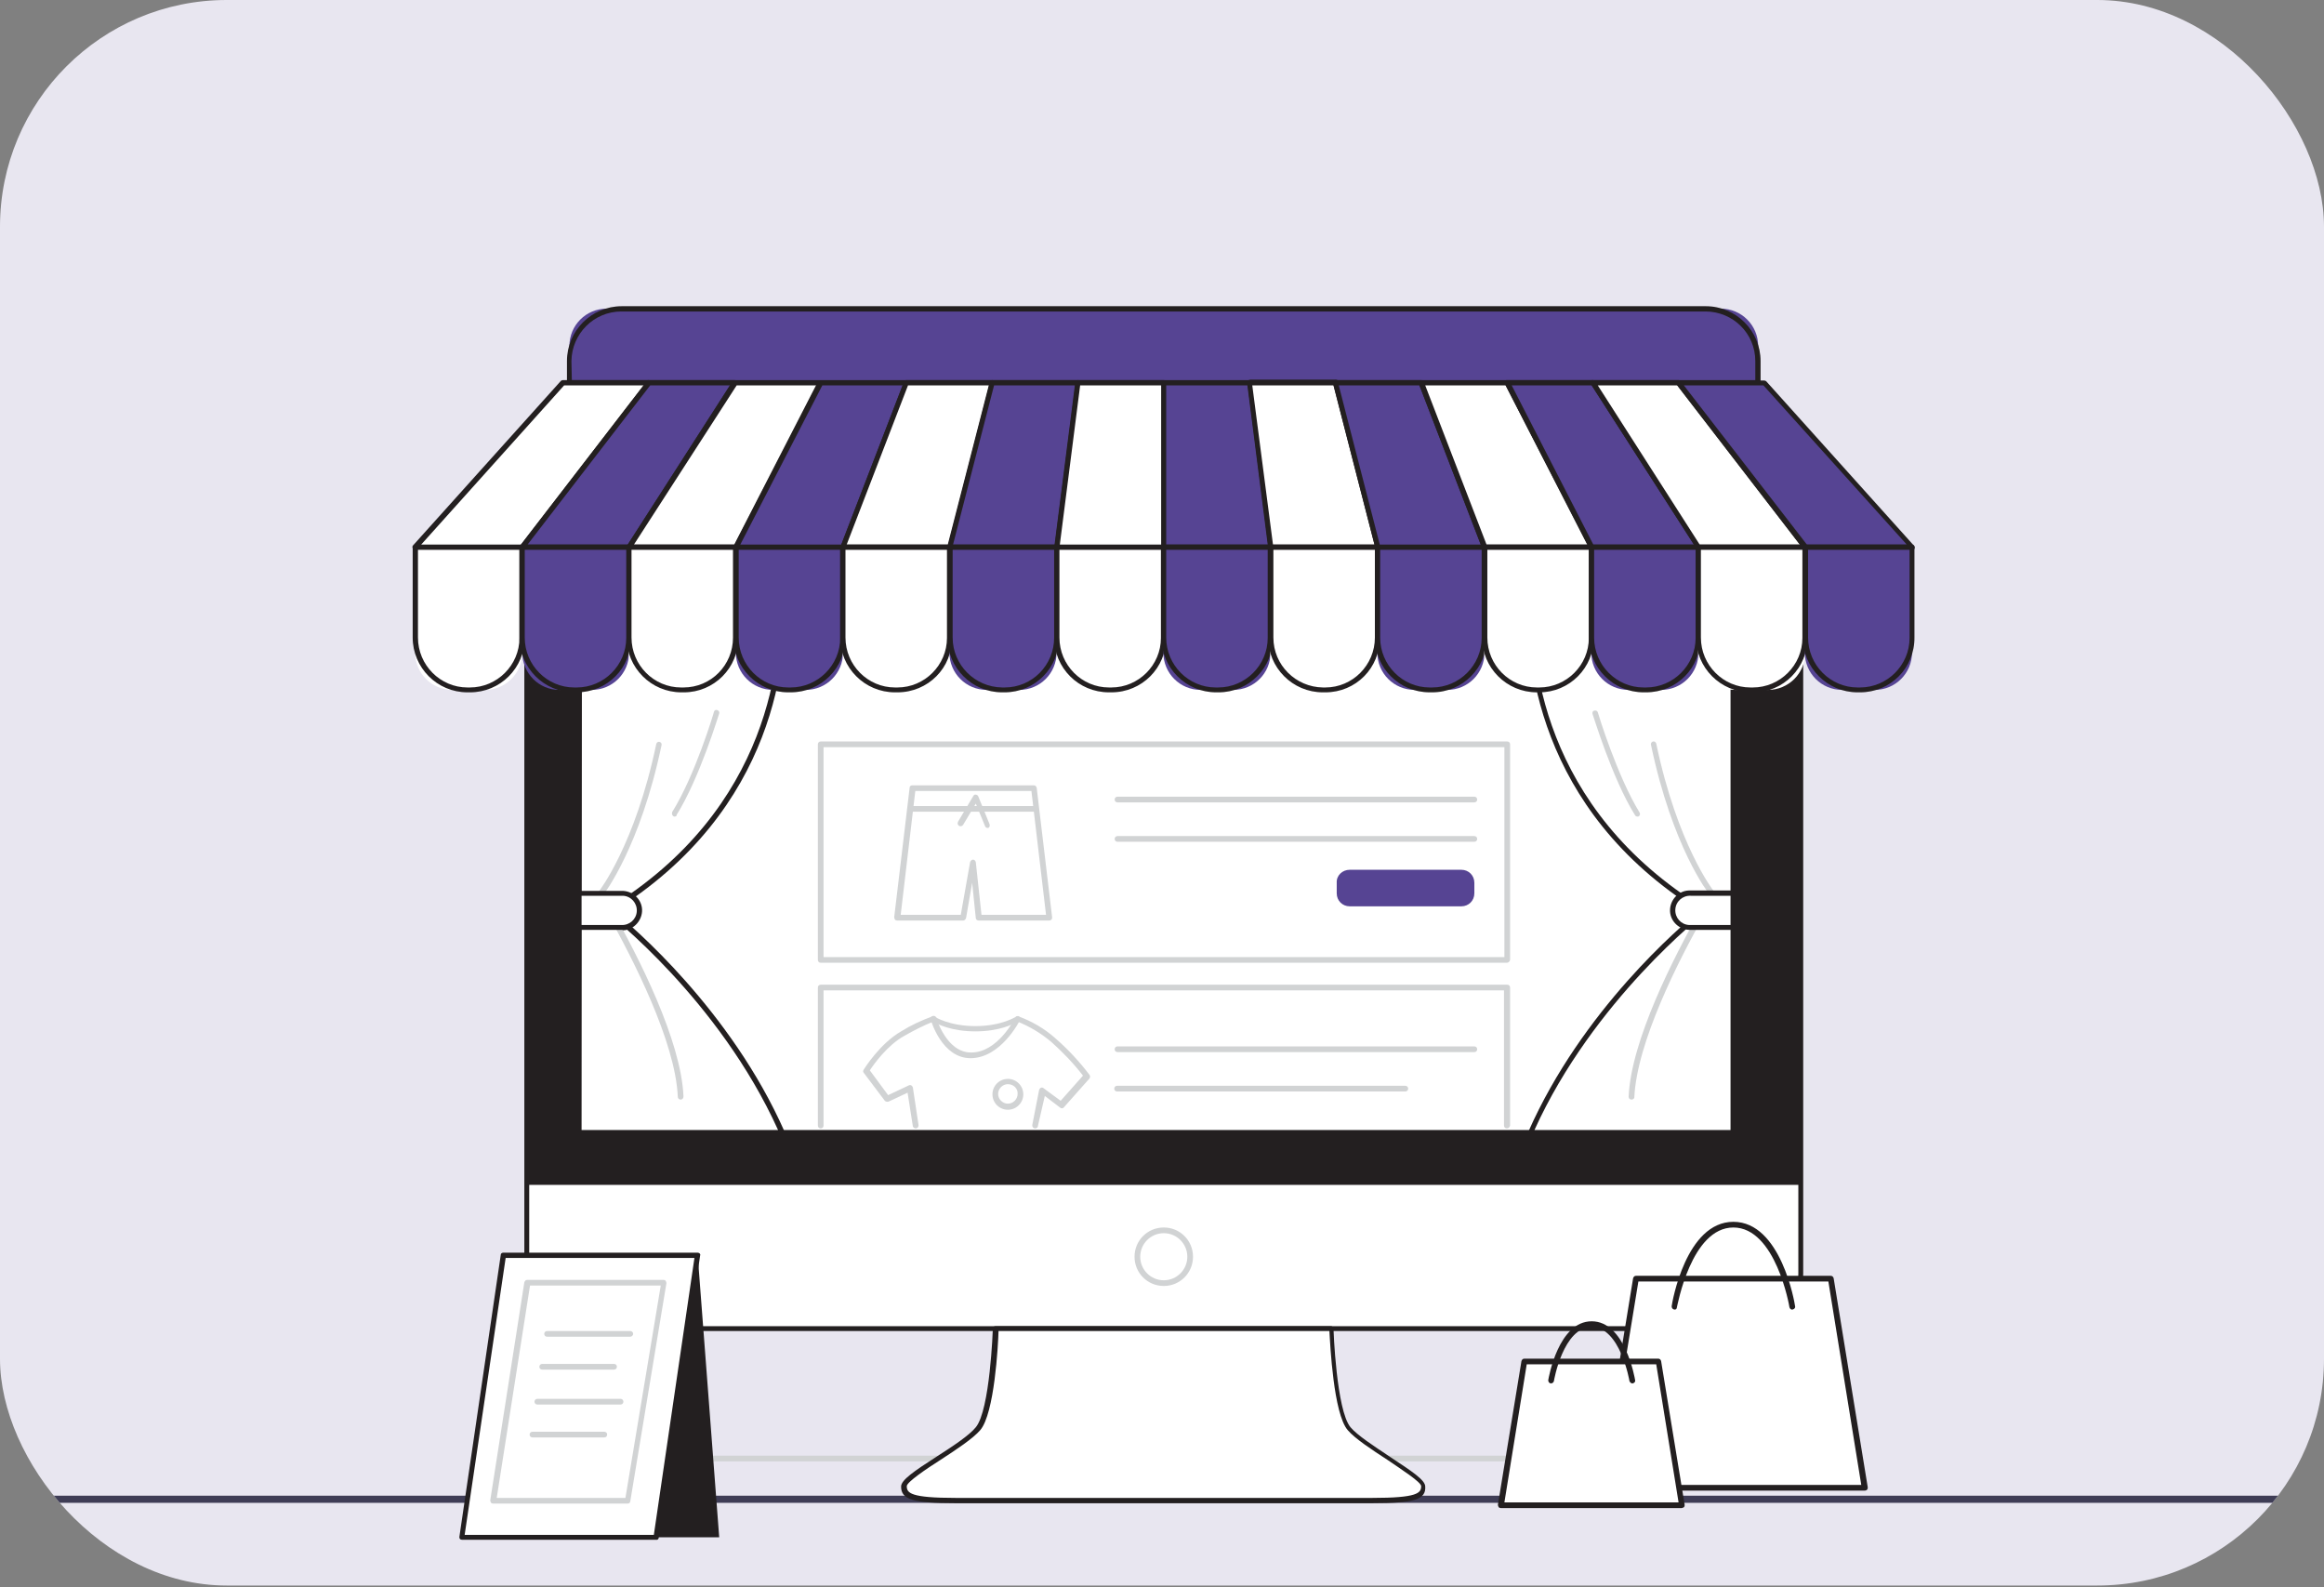 <svg width="656" height="448" viewBox="0 0 656 448" fill="none" xmlns="http://www.w3.org/2000/svg">
    <rect x="0" y="0" width="656" height="448" fill="#808080" stroke="none"/>
    <g clip-path="url(#clip0_24_143)">
        <rect width="656" height="447.506" rx="64" fill="#E8E6F0" />
        <path d="M656 422.156H0V424.156H656V422.156Z" fill="#3F3D56" />
        <path
            d="M513.35 412.46H143.65C143.192 412.46 142.848 412.116 142.848 411.658C142.848 411.199 143.192 410.855 143.65 410.855H513.35C513.808 410.855 514.152 411.199 514.152 411.658C514.152 412.116 513.808 412.46 513.35 412.46Z"
            fill="#D1D3D4" />
        <path
            d="M508.307 136.617V359.399C508.307 367.994 501.317 374.985 492.722 374.985H164.278C155.683 374.985 148.693 367.994 148.693 359.399V136.617C148.693 128.022 155.683 121.031 164.278 121.031H492.722C501.317 121.031 508.307 128.022 508.307 136.617Z"
            fill="white" />
        <path
            d="M492.722 375.673H164.278C155.225 375.673 148.005 368.338 148.005 359.399V136.617C148.005 127.564 155.339 120.344 164.278 120.344H492.722C501.775 120.344 508.995 127.678 508.995 136.617V359.399C508.995 368.453 501.775 375.673 492.722 375.673ZM164.278 121.719C156.027 121.719 149.38 128.366 149.38 136.617V359.399C149.38 367.651 156.027 374.297 164.278 374.297H492.722C500.973 374.297 507.62 367.651 507.62 359.399V136.617C507.62 128.366 500.973 121.719 492.722 121.719H164.278Z"
            fill="#231F20" />
        <path
            d="M508.307 136.617V334.416H148.693V136.617C148.693 128.022 155.683 121.031 164.278 121.031H492.722C501.317 121.031 508.307 128.022 508.307 136.617Z"
            fill="#231F20" />
        <path d="M489.284 139.482H163.476V319.634H489.284V139.482Z" fill="white" />
        <path
            d="M489.284 320.435H163.476C163.132 320.435 162.788 320.091 162.788 319.747V139.482C162.788 139.023 163.132 138.794 163.476 138.794H489.284C489.742 138.794 489.971 139.138 489.971 139.482V319.747C489.971 320.091 489.628 320.435 489.284 320.435ZM164.164 318.945H488.482V140.169H164.164V318.945Z"
            fill="#231F20" />
        <path
            d="M328.5 362.952C323.916 362.952 320.249 359.284 320.249 354.7C320.249 350.116 323.916 346.449 328.5 346.449C333.084 346.449 336.751 350.116 336.751 354.7C336.751 359.284 333.084 362.952 328.5 362.952ZM328.5 348.054C324.833 348.054 321.853 351.033 321.853 354.7C321.853 358.368 324.833 361.347 328.5 361.347C332.167 361.347 335.147 358.368 335.147 354.7C335.147 351.033 332.167 348.054 328.5 348.054Z"
            fill="#D1D3D4" />
        <path
            d="M380.872 403.292C376.632 398.249 375.944 374.985 375.944 374.985H281.17C281.17 374.985 280.483 398.135 276.242 403.292C272.002 408.449 255.156 416.585 255.156 419.565C255.156 422.544 257.677 423.576 269.71 423.576H387.29C399.323 423.576 401.844 422.544 401.844 419.565C401.844 416.585 385.112 408.334 380.872 403.292Z"
            fill="white" />
        <path
            d="M387.29 424.262H269.71C257.677 424.262 254.354 423.231 254.354 419.564C254.354 417.73 258.021 415.209 264.439 411.083C268.908 408.218 273.607 405.124 275.44 402.832C279.451 398.019 280.253 375.214 280.253 374.984C280.253 374.641 280.597 374.297 280.941 374.297H375.715C376.059 374.297 376.403 374.641 376.403 374.984C376.403 375.214 377.205 398.019 381.216 402.832C383.164 405.124 387.748 408.104 392.218 411.083C398.635 415.324 402.302 417.73 402.302 419.564C402.532 423.231 399.323 424.262 387.29 424.262ZM281.858 375.672C281.743 379.683 280.712 398.936 276.701 403.634C274.638 406.041 269.939 409.135 265.355 412.115C261.574 414.521 255.958 418.303 255.958 419.449C255.958 421.398 256.99 422.773 269.825 422.773H387.29C400.125 422.773 401.156 421.398 401.156 419.449C401.156 418.303 395.426 414.636 391.759 412.115C387.175 409.135 382.477 406.041 380.414 403.634C376.403 398.936 375.486 379.683 375.257 375.672H281.858Z"
            fill="#231F20" />
        <path d="M526.414 419.909H452.153L461.78 360.89H516.788L526.414 419.909Z" fill="white" />
        <path
            d="M526.414 420.711H452.153C451.924 420.711 451.695 420.597 451.58 420.482C451.466 420.253 451.351 420.024 451.351 419.794L460.978 360.775C461.092 360.432 461.321 360.088 461.78 360.088H516.788C517.132 360.088 517.475 360.317 517.59 360.775L527.216 419.794C527.216 420.024 527.216 420.253 526.987 420.482C526.873 420.597 526.643 420.711 526.414 420.711ZM453.07 419.107H525.383L516.1 361.692H462.467L453.07 419.107Z"
            fill="#231F20" />
        <path
            d="M472.667 369.599H472.552C472.094 369.485 471.865 369.141 471.865 368.682C471.979 367.651 475.876 344.846 489.284 344.846C502.692 344.846 506.588 367.651 506.703 368.682C506.818 369.141 506.474 369.485 506.015 369.599C505.557 369.714 505.213 369.37 505.099 368.912C505.099 368.683 501.202 346.45 489.284 346.45C477.365 346.45 473.469 368.683 473.354 368.912C473.354 369.37 473.011 369.714 472.667 369.599Z"
            fill="#231F20" />
        <path d="M474.73 424.836H423.733L430.265 384.153H468.197L474.73 424.836Z" fill="white" />
        <path
            d="M474.73 425.639H423.618C423.389 425.639 423.16 425.524 423.045 425.409C422.93 425.18 422.816 424.951 422.816 424.722L429.463 384.153C429.577 383.81 429.806 383.466 430.265 383.466H468.083C468.427 383.466 468.77 383.695 468.885 384.153L475.532 424.722C475.532 424.951 475.532 425.18 475.303 425.409C475.188 425.524 474.959 425.524 474.73 425.639ZM424.649 424.034H473.813L467.51 385.07H430.952L424.649 424.034Z"
            fill="#231F20" />
        <path
            d="M460.748 390.457C460.405 390.457 460.061 390.113 459.946 389.769C459.946 389.654 457.31 374.527 449.288 374.527C441.266 374.527 438.631 389.654 438.631 389.769C438.516 390.227 438.172 390.457 437.714 390.457C437.255 390.342 437.026 389.998 437.026 389.54C437.141 388.852 439.891 372.923 449.288 372.923C458.686 372.923 461.436 388.852 461.551 389.54C461.665 389.998 461.321 390.342 460.863 390.457H460.748Z"
            fill="#231F20" />
        <path
            d="M220.661 166.528C220.547 169.278 227.079 223.369 171.842 257.176C171.842 257.176 203.93 281.815 220.661 319.862H163.476V161.829L220.661 166.528Z"
            fill="white" />
        <path
            d="M220.661 320.436H163.476C163.132 320.436 162.788 320.092 162.788 319.748V161.83C162.788 161.6 162.903 161.486 163.018 161.257C163.132 161.142 163.361 161.027 163.591 161.027L220.891 165.726C221.234 165.726 221.578 166.07 221.578 166.528C221.578 166.643 221.578 167.101 221.578 167.56C222.495 184.979 219.401 228.412 173.217 257.177C178.374 261.302 206.336 285.139 221.464 319.405C221.578 319.748 221.464 320.207 221.12 320.321C220.891 320.436 220.776 320.436 220.661 320.436ZM164.164 318.946H219.63C203.013 282.16 171.727 257.864 171.383 257.635C171.154 257.521 171.04 257.291 171.154 257.062C171.154 256.833 171.269 256.604 171.498 256.489C217.911 228.183 220.891 184.979 220.088 167.674C220.088 167.445 220.088 167.33 220.088 167.216L164.278 162.632L164.164 318.946Z"
            fill="#231F20" />
        <path
            d="M192.126 310.352C191.668 310.352 191.324 310.008 191.324 309.549C190.636 293.964 178.603 270.585 171.613 258.094C171.04 257.063 171.04 257.063 171.04 256.719C171.154 256.26 171.498 256.031 171.956 256.031C172.186 256.031 172.415 256.26 172.529 256.49L172.988 257.292C180.093 269.898 192.241 293.505 192.928 309.435C192.928 310.008 192.584 310.352 192.126 310.352Z"
            fill="#D1D3D4" />
        <path
            d="M169.55 252.937C169.091 252.937 168.748 252.593 168.748 252.134C168.748 251.905 168.862 251.791 168.977 251.676C169.091 251.561 179.291 238.497 185.25 209.962C185.365 209.503 185.823 209.274 186.167 209.389C186.625 209.503 186.854 209.962 186.74 210.305C180.666 239.185 170.581 252.134 170.237 252.707C170.008 252.822 169.779 252.937 169.55 252.937Z"
            fill="#D1D3D4" />
        <path
            d="M163.476 252.02H176.884C178.832 252.02 180.322 253.509 180.322 255.458V258.208C180.322 260.156 178.832 261.646 176.884 261.646H163.476V252.02Z"
            fill="white" />
        <path
            d="M175.394 262.448H163.476C163.018 262.448 162.788 262.104 162.788 261.76V252.134C162.788 251.676 163.132 251.446 163.476 251.446H175.394C178.489 251.332 181.124 253.738 181.239 256.718C181.354 259.698 178.947 262.448 175.967 262.563C175.738 262.448 175.624 262.448 175.394 262.448ZM164.164 261.073H175.394C177.686 261.187 179.635 259.468 179.749 257.176C179.864 254.884 178.145 252.936 175.853 252.822C175.738 252.822 175.509 252.822 175.394 252.822H164.164V261.073Z"
            fill="#231F20" />
        <path
            d="M190.522 230.474C190.407 230.474 190.178 230.474 190.063 230.36C189.719 230.131 189.605 229.672 189.719 229.328C189.719 229.328 189.719 229.328 189.719 229.214C196.137 219.014 201.523 201.137 201.523 200.908C201.638 200.449 202.096 200.22 202.555 200.449C202.899 200.564 203.128 201.022 203.013 201.366C202.898 201.595 197.512 219.587 190.98 230.016C191.095 230.245 190.866 230.36 190.522 230.474Z"
            fill="#D1D3D4" />
        <path
            d="M431.984 166.528C432.098 169.278 425.566 223.369 480.803 257.176C480.803 257.176 448.715 281.815 431.984 319.862H489.284V161.829L431.984 166.528Z"
            fill="white" />
        <path
            d="M489.284 320.436H431.984C431.755 320.436 431.525 320.321 431.411 320.092C431.296 319.863 431.296 319.634 431.411 319.405C446.538 285.139 474.5 261.302 479.657 257.177C433.474 228.412 430.379 184.979 431.296 167.56C431.296 166.987 431.296 166.643 431.296 166.528C431.296 166.184 431.64 165.841 431.984 165.726L489.284 161.027C489.742 161.027 490.086 161.371 490.086 161.715V319.634C489.971 320.092 489.628 320.436 489.284 320.436ZM433.13 318.946H488.482V162.632L432.671 167.216C432.671 167.33 432.671 167.56 432.671 167.674C431.755 184.979 434.849 228.183 481.262 256.489C481.491 256.604 481.606 256.833 481.606 257.062C481.606 257.291 481.491 257.521 481.376 257.635C481.033 257.864 449.747 282.274 433.13 318.946Z"
            fill="#231F20" />
        <path
            d="M460.519 310.351C460.061 310.351 459.717 310.007 459.717 309.549C460.405 293.619 472.552 270.012 479.657 257.406C479.887 257.062 480.001 256.718 480.116 256.718C480.23 256.489 480.46 256.26 480.689 256.26C481.147 256.26 481.491 256.489 481.606 256.947C481.606 257.177 481.606 257.177 481.033 258.323C473.927 270.814 462.009 294.192 461.321 309.778C461.321 310.007 460.978 310.351 460.519 310.351Z"
            fill="#D1D3D4" />
        <path
            d="M483.21 252.937C482.981 252.937 482.752 252.822 482.637 252.593C482.179 252.02 472.094 239.185 466.02 210.191C465.905 209.733 466.249 209.389 466.593 209.274C467.051 209.16 467.395 209.504 467.51 209.847C473.469 238.383 483.668 251.447 483.783 251.562C484.012 251.906 484.012 252.364 483.668 252.708C483.554 252.822 483.439 252.822 483.21 252.937Z"
            fill="#D1D3D4" />
        <path
            d="M489.284 261.761H475.876C473.928 261.761 472.438 260.271 472.438 258.323V255.573C472.438 253.625 473.928 252.135 475.876 252.135H489.284V261.761Z"
            fill="white" />
        <path
            d="M489.284 262.448H477.251C474.157 262.563 471.521 260.156 471.406 257.177C471.292 254.082 473.698 251.447 476.678 251.332C476.792 251.332 477.022 251.332 477.136 251.332H489.169C489.628 251.332 489.857 251.676 489.857 252.02V261.646C489.971 262.219 489.628 262.448 489.284 262.448ZM477.251 252.822C474.959 252.707 473.011 254.426 472.896 256.718C472.781 259.01 474.5 260.958 476.792 261.073C476.907 261.073 477.136 261.073 477.251 261.073H488.482V252.822H477.251Z"
            fill="#231F20" />
        <path
            d="M462.238 230.475C462.009 230.475 461.665 230.36 461.551 230.131C455.019 219.702 449.632 201.595 449.518 201.481C449.403 201.022 449.632 200.564 450.091 200.564C450.549 200.449 450.893 200.679 451.008 201.022C451.008 201.137 456.508 219.129 462.811 229.329C463.041 229.672 462.926 230.245 462.468 230.475C462.468 230.36 462.353 230.475 462.238 230.475Z"
            fill="#D1D3D4" />
        <path
            d="M425.337 271.731H231.663C231.205 271.731 230.861 271.388 230.861 270.929V210.077C230.861 209.618 231.205 209.274 231.663 209.274H425.452C425.91 209.274 426.254 209.618 426.254 210.077V270.929C426.139 271.388 425.795 271.731 425.337 271.731ZM232.465 270.127H424.649V210.879H232.465V270.127Z"
            fill="#D1D3D4" />
        <path
            d="M425.337 318.487C424.879 318.487 424.535 318.144 424.535 317.685V279.523H232.465V317.685C232.465 318.144 232.121 318.487 231.663 318.487C231.205 318.487 230.861 318.144 230.861 317.685V278.721C230.861 278.263 231.205 277.919 231.663 277.919H425.452C425.91 277.919 426.254 278.263 426.254 278.721V317.685C426.139 318.144 425.795 318.487 425.337 318.487Z"
            fill="#D1D3D4" />
        <path
            d="M416.169 226.464H315.436C314.977 226.464 314.633 226.12 314.633 225.662C314.633 225.203 314.977 224.859 315.436 224.859H416.169C416.627 224.859 416.971 225.203 416.971 225.662C416.971 226.12 416.627 226.464 416.169 226.464Z"
            fill="#D1D3D4" />
        <path
            d="M416.169 237.58H315.436C314.977 237.58 314.633 237.236 314.633 236.778C314.633 236.319 314.977 235.976 315.436 235.976H416.169C416.627 235.976 416.971 236.319 416.971 236.778C416.971 237.236 416.627 237.58 416.169 237.58Z"
            fill="#D1D3D4" />
        <path
            d="M292.172 318.488H292.057C291.599 318.373 291.37 318.029 291.37 317.571L293.318 307.601C293.432 307.371 293.547 307.142 293.776 307.028C294.005 306.913 294.349 306.913 294.578 307.142L299.392 310.695L305.695 303.59C303.059 300.152 299.965 296.943 296.756 294.078C293.891 291.671 290.682 289.723 287.244 288.348C286.098 289.035 282.087 291.098 275.326 291.098C268.564 291.098 264.553 289.035 263.407 288.348C260.542 289.494 257.906 290.869 255.271 292.359C250.457 294.995 246.561 300.495 245.53 302.1L250.687 309.09L256.531 306.34C256.76 306.225 256.99 306.225 257.219 306.34C257.448 306.455 257.563 306.684 257.677 306.913L259.282 317.571C259.282 318.029 259.052 318.373 258.594 318.488C258.136 318.488 257.792 318.258 257.677 317.915L256.187 308.403L250.801 310.924C250.457 311.039 249.999 310.924 249.77 310.695L243.811 302.787C243.581 302.558 243.581 302.214 243.811 301.871C244.04 301.527 248.395 294.536 254.354 291.098C257.104 289.379 260.084 288.004 263.178 286.858C263.407 286.743 263.636 286.858 263.866 286.973C263.866 286.973 267.877 289.608 275.326 289.608C282.775 289.608 286.671 286.973 286.786 286.973C287.015 286.858 287.244 286.858 287.473 286.858C291.255 288.233 294.808 290.296 297.902 293.046C301.454 296.141 304.663 299.579 307.528 303.36C307.757 303.704 307.757 304.048 307.528 304.392L300.308 312.528C300.079 312.872 299.506 312.872 299.277 312.643L294.922 309.32L292.974 317.8C292.974 318.258 292.516 318.488 292.172 318.488Z"
            fill="#D1D3D4" />
        <path
            d="M273.95 298.661C265.928 298.661 262.834 288.233 262.72 287.774C262.605 287.316 262.834 286.858 263.293 286.743C263.751 286.628 264.209 286.858 264.324 287.316C264.324 287.431 267.189 297.057 274.065 297.057C281.629 297.172 286.556 287.316 286.556 287.201C286.786 286.858 287.244 286.628 287.588 286.858C287.932 287.087 288.161 287.545 287.932 287.889C287.702 288.347 282.431 298.661 273.95 298.661Z"
            fill="#D1D3D4" />
        <path
            d="M380.987 245.487H412.502C414.565 245.487 416.169 247.092 416.169 249.155V252.134C416.169 254.197 414.565 255.801 412.502 255.801H380.987C378.924 255.801 377.32 254.197 377.32 252.134V249.155C377.205 247.092 378.924 245.487 380.987 245.487Z"
            fill="#564493" />
        <path
            d="M416.169 296.943H315.436C314.977 296.943 314.633 296.599 314.633 296.141C314.633 295.683 314.977 295.339 315.436 295.339H416.169C416.627 295.339 416.971 295.683 416.971 296.141C416.971 296.599 416.627 296.943 416.169 296.943Z"
            fill="#D1D3D4" />
        <path
            d="M396.687 308.059H315.321C314.863 308.059 314.519 307.716 314.519 307.257C314.519 306.799 314.863 306.455 315.321 306.455H396.687C397.145 306.455 397.489 306.799 397.489 307.257C397.489 307.716 397.145 308.059 396.687 308.059Z"
            fill="#D1D3D4" />
        <path
            d="M296.183 259.812H276.242C275.784 259.812 275.44 259.468 275.44 259.125L274.409 249.154L272.69 259.125C272.575 259.468 272.231 259.812 271.888 259.812H253.208C252.979 259.812 252.749 259.698 252.635 259.583C252.52 259.354 252.406 259.125 252.406 258.895L256.76 222.338C256.76 221.88 257.104 221.65 257.563 221.65H291.828C292.286 221.65 292.516 221.994 292.63 222.338L296.985 258.895C296.985 259.125 296.985 259.354 296.756 259.583C296.641 259.698 296.412 259.812 296.183 259.812ZM277.045 258.208H295.266L291.14 223.255H258.365L254.239 258.208H271.2L273.836 243.31C273.95 242.966 274.294 242.622 274.638 242.622C275.096 242.622 275.326 242.966 275.44 243.31L277.045 258.208Z"
            fill="#D1D3D4" />
        <path
            d="M292.172 229.1H256.875C256.417 229.1 256.073 228.756 256.073 228.297C256.073 227.839 256.417 227.495 256.875 227.495H292.172C292.63 227.495 292.974 227.839 292.974 228.297C292.974 228.756 292.63 229.1 292.172 229.1Z"
            fill="#D1D3D4" />
        <path
            d="M278.764 233.684C278.42 233.684 278.191 233.454 278.076 233.225L275.44 226.808L271.888 232.767C271.658 233.111 271.2 233.34 270.742 233.111C270.398 232.881 270.169 232.423 270.398 232.079C270.398 232.079 270.398 232.079 270.398 231.965L274.753 224.63C274.867 224.401 275.211 224.172 275.44 224.286C275.784 224.286 276.013 224.516 276.128 224.745L279.337 232.652C279.451 233.111 279.337 233.569 278.878 233.684C278.993 233.684 278.878 233.684 278.764 233.684Z"
            fill="#D1D3D4" />
        <path
            d="M284.494 313.216C282.087 313.216 280.139 311.268 280.139 308.862C280.139 306.455 282.087 304.507 284.494 304.507C286.9 304.507 288.849 306.455 288.849 308.862C288.849 311.268 286.9 313.216 284.494 313.216ZM284.494 305.997C283.004 305.997 281.743 307.257 281.743 308.747C281.743 310.237 283.004 311.497 284.494 311.497C285.984 311.497 287.244 310.237 287.244 308.747C287.359 307.257 286.098 305.997 284.494 305.997Z"
            fill="#D1D3D4" />
        <path d="M148.12 433.89H203.013L196.939 354.243H142.16L148.12 433.89Z" fill="#231F20" />
        <path d="M130.357 433.89H185.25L196.939 354.243H142.16L130.357 433.89Z" fill="white" />
        <path
            d="M185.25 434.578H130.357C129.898 434.578 129.669 434.234 129.669 433.89V433.776L141.358 354.129C141.358 353.785 141.702 353.556 142.046 353.556H196.939C197.168 353.556 197.398 353.67 197.512 353.785C197.627 353.899 197.741 354.129 197.627 354.358L185.938 434.005C185.938 434.349 185.594 434.692 185.25 434.578ZM131.159 433.203H184.562L196.022 355.045H142.733L131.159 433.203Z"
            fill="#231F20" />
        <path
            d="M177.228 424.378H139.181C138.952 424.378 138.722 424.263 138.608 424.149C138.493 423.92 138.379 423.69 138.379 423.461L148.005 361.921C148.12 361.577 148.349 361.233 148.807 361.233H187.313C187.542 361.233 187.771 361.348 187.886 361.463C188 361.692 188.115 361.921 188.115 362.15L177.916 423.69C177.916 424.034 177.572 424.378 177.228 424.378ZM140.212 422.774H176.54L186.511 362.838H149.609L140.212 422.774Z"
            fill="#D1D3D4" />
        <path
            d="M177.916 377.278H154.423C153.964 377.278 153.62 376.934 153.62 376.476C153.62 376.018 153.964 375.674 154.423 375.674H177.916C178.374 375.674 178.718 376.018 178.718 376.476C178.718 376.934 178.259 377.278 177.916 377.278Z"
            fill="#D1D3D4" />
        <path
            d="M173.332 386.56H153.047C152.589 386.56 152.245 386.217 152.245 385.758C152.245 385.3 152.589 384.956 153.047 384.956H173.332C173.79 384.956 174.134 385.3 174.134 385.758C174.134 386.217 173.79 386.56 173.332 386.56Z"
            fill="#D1D3D4" />
        <path
            d="M175.165 396.416H151.672C151.214 396.416 150.87 396.072 150.87 395.614C150.87 395.155 151.214 394.812 151.672 394.812H175.165C175.624 394.812 175.967 395.155 175.967 395.614C175.967 396.072 175.624 396.416 175.165 396.416Z"
            fill="#D1D3D4" />
        <path
            d="M170.581 405.699H150.297C149.839 405.699 149.495 405.355 149.495 404.897C149.495 404.439 149.839 404.095 150.297 404.095H170.581C171.04 404.095 171.383 404.439 171.383 404.897C171.383 405.355 171.04 405.699 170.581 405.699Z"
            fill="#D1D3D4" />
        <path
            d="M171.269 87.11H485.731C491.576 87.11 496.274 91.809 496.274 97.654V107.968H160.726V97.654C160.726 91.809 165.424 87.11 171.269 87.11Z"
            fill="#564493" />
        <path
            d="M496.274 108.77H160.726C160.382 108.77 160.038 108.426 160.038 108.082V101.894C160.038 93.299 167.029 86.423 175.509 86.423H481.491C490.086 86.423 496.962 93.413 496.962 101.894V108.082C497.077 108.426 496.733 108.77 496.274 108.77ZM161.413 107.28H495.472V101.894C495.472 94.101 489.169 87.913 481.376 87.913H175.394C167.602 87.913 161.413 94.216 161.299 101.894L161.413 107.28Z"
            fill="#231F20" />
        <path d="M159.007 107.968L117.178 154.495H147.432L183.187 107.968H159.007Z" fill="white" />
        <path
            d="M147.432 155.183H117.178C116.834 155.183 116.605 154.954 116.49 154.725C116.375 154.495 116.375 154.152 116.605 153.922L158.319 107.509C158.434 107.395 158.663 107.28 158.892 107.28H183.073C183.531 107.28 183.76 107.624 183.76 108.082C183.76 108.197 183.76 108.312 183.646 108.426L147.89 154.954C147.89 155.068 147.661 155.183 147.432 155.183ZM118.897 153.693H147.088L181.697 108.77H159.236L118.897 153.693Z"
            fill="#231F20" />
        <path d="M183.187 107.968L147.432 154.495H177.572L207.368 107.968H183.187Z" fill="#564493" />
        <path
            d="M177.572 155.183H147.432C147.203 155.183 146.859 155.068 146.744 154.725C146.63 154.495 146.63 154.152 146.859 153.922L182.614 107.509C182.729 107.28 182.958 107.28 183.187 107.28H207.368C207.712 107.28 208.055 107.624 208.17 107.968C208.17 108.082 208.17 108.312 208.055 108.426L178.259 154.839C178.145 155.068 177.801 155.183 177.572 155.183ZM148.922 153.693H177.228L206.107 108.77H183.531L148.922 153.693Z"
            fill="#231F20" />
        <path d="M207.368 107.968L177.572 154.495H207.712L231.663 107.968H207.368Z" fill="white" />
        <path
            d="M207.712 155.183H177.572C177.343 155.183 177.113 155.068 176.884 154.839C176.77 154.61 176.77 154.266 176.884 154.151L206.68 107.738C206.795 107.509 207.024 107.395 207.253 107.395H231.434C231.663 107.395 231.892 107.509 232.121 107.738C232.236 107.968 232.236 108.197 232.121 108.426L208.285 154.839C208.17 155.068 208.055 155.183 207.712 155.183ZM178.947 153.693H207.368L230.517 108.77H207.941L178.947 153.693Z"
            fill="#231F20" />
        <path d="M231.663 107.968L207.712 154.495H237.966L255.844 107.968H231.663Z" fill="#564493" />
        <path
            d="M237.966 155.183H207.712C207.482 155.183 207.253 155.068 207.024 154.839C206.909 154.61 206.909 154.381 207.024 154.151L230.861 107.738C230.975 107.509 231.205 107.395 231.548 107.395H255.729C256.073 107.395 256.417 107.738 256.417 108.082C256.417 108.197 256.417 108.311 256.417 108.311L238.539 154.724C238.539 154.954 238.31 155.183 237.966 155.183ZM208.972 153.693H237.508L254.812 108.77H232.121L208.972 153.693Z"
            fill="#231F20" />
        <path d="M255.844 107.968L237.966 154.495H268.106L280.024 107.968H255.844Z" fill="white" />
        <path
            d="M268.106 155.183H237.966C237.737 155.183 237.508 155.068 237.393 154.839C237.278 154.61 237.278 154.381 237.278 154.152L255.156 107.739C255.271 107.509 255.5 107.28 255.844 107.28H280.024C280.253 107.28 280.483 107.395 280.597 107.509C280.712 107.739 280.826 107.968 280.712 108.197L268.793 154.61C268.793 154.954 268.45 155.183 268.106 155.183ZM238.997 153.693H267.533L279.107 108.77H256.302L238.997 153.693Z"
            fill="#231F20" />
        <path d="M280.024 107.968L268.106 154.495H298.36L304.319 107.968H280.024Z" fill="#564493" />
        <path
            d="M298.36 155.183H268.22C267.991 155.183 267.762 155.068 267.647 154.954C267.533 154.725 267.418 154.495 267.533 154.266L279.451 107.853C279.566 107.509 279.795 107.28 280.139 107.28H304.319C304.548 107.28 304.778 107.395 304.892 107.509C305.007 107.624 305.122 107.853 305.122 108.082L299.162 154.495C298.933 154.954 298.704 155.183 298.36 155.183ZM269.023 153.693H297.673L303.403 108.77H280.597L269.023 153.693Z"
            fill="#231F20" />
        <path d="M304.319 107.968L298.36 154.495H328.5V107.968H304.319Z" fill="white" />
        <path
            d="M328.5 155.183H298.36C298.131 155.183 297.902 155.068 297.787 154.954C297.673 154.839 297.558 154.61 297.673 154.381L303.632 107.968C303.632 107.624 303.976 107.28 304.319 107.28H328.5C328.958 107.28 329.188 107.624 329.188 107.968V154.381C329.188 154.839 328.958 155.183 328.5 155.183ZM299.162 153.693H327.812V108.77H304.892L299.162 153.693Z"
            fill="#231F20" />
        <path d="M328.5 107.968V154.495H358.64L352.681 107.968H328.5Z" fill="#564493" />
        <path
            d="M358.64 155.183H328.5C328.042 155.183 327.812 154.839 327.812 154.495V108.082C327.812 107.624 328.156 107.395 328.5 107.395H352.681C353.024 107.395 353.368 107.624 353.368 108.082L359.327 154.495C359.327 154.724 359.327 154.954 359.213 155.068C359.098 155.068 358.869 155.183 358.64 155.183ZM329.188 153.693H357.838L352.108 108.77H329.188V153.693Z"
            fill="#231F20" />
        <path d="M352.681 107.968L358.64 154.495H388.894L376.976 107.968H352.681Z" fill="white" />
        <path
            d="M388.894 155.182H358.754C358.411 155.182 358.067 154.953 358.067 154.495L352.108 107.967C352.108 107.738 352.108 107.509 352.337 107.394C352.451 107.28 352.681 107.165 352.91 107.165H377.09C377.434 107.165 377.778 107.394 377.778 107.738L389.696 154.151C389.696 154.38 389.696 154.609 389.582 154.839C389.353 155.068 389.123 155.182 388.894 155.182ZM359.327 153.693H387.977L376.403 108.769H353.483L359.327 153.693Z"
            fill="#231F20" />
        <path d="M376.976 107.968L388.894 154.495H419.034L401.156 107.968H376.976Z" fill="#564493" />
        <path
            d="M419.034 155.183H388.894C388.55 155.183 388.207 154.954 388.207 154.61L376.288 108.197C376.288 107.968 376.288 107.739 376.403 107.509C376.517 107.28 376.747 107.28 376.976 107.28H401.156C401.5 107.28 401.729 107.509 401.844 107.739L419.722 154.152C419.836 154.381 419.722 154.61 419.607 154.839C419.492 155.068 419.263 155.183 419.034 155.183ZM389.467 153.693H418.003L400.698 108.77H377.893L389.467 153.693Z"
            fill="#231F20" />
        <path d="M401.156 107.968L419.034 154.495H449.288L425.337 107.968H401.156Z" fill="white" />
        <path
            d="M449.288 155.183H419.034C418.69 155.183 418.461 154.954 418.346 154.724L400.469 108.311C400.354 107.968 400.469 107.509 400.927 107.395C401.042 107.395 401.156 107.395 401.156 107.395H425.337C425.566 107.395 425.91 107.509 426.025 107.738L449.861 154.151C449.976 154.381 449.976 154.61 449.861 154.839C449.747 155.068 449.518 155.183 449.288 155.183ZM419.607 153.693H448.142L424.993 108.77H402.302L419.607 153.693Z"
            fill="#231F20" />
        <path d="M425.337 107.968L449.288 154.495H479.428L449.632 107.968H425.337Z" fill="#564493" />
        <path
            d="M479.428 155.183H449.288C449.059 155.183 448.715 155.068 448.601 154.839L424.764 108.312C424.649 108.082 424.649 107.853 424.764 107.624C424.879 107.395 425.108 107.28 425.337 107.28H449.518C449.747 107.28 449.976 107.395 450.091 107.624L479.887 154.037C480.001 154.266 480.001 154.495 479.887 154.725C479.887 155.068 479.657 155.183 479.428 155.183ZM449.747 153.693H478.168L449.288 108.77H426.712L449.747 153.693Z"
            fill="#231F20" />
        <path d="M449.632 107.968L479.428 154.495H509.568L473.813 107.968H449.632Z" fill="white" />
        <path
            d="M509.568 155.183H479.428C479.199 155.183 478.97 155.068 478.855 154.839L449.059 108.426C448.83 108.082 448.945 107.624 449.174 107.395C449.288 107.28 449.518 107.28 449.632 107.28H473.813C474.042 107.28 474.271 107.395 474.386 107.509L510.141 153.922C510.256 154.152 510.37 154.495 510.256 154.725C510.141 155.068 509.912 155.183 509.568 155.183ZM479.772 153.693H508.078L473.469 108.77H451.007L479.772 153.693Z"
            fill="#231F20" />
        <path d="M473.813 107.968L509.568 154.495H539.822L497.993 107.968H473.813Z" fill="#564493" />
        <path
            d="M539.822 155.183H509.568C509.339 155.183 509.11 155.068 508.995 154.954L473.24 108.541C473.125 108.312 473.011 107.968 473.125 107.739C473.24 107.509 473.469 107.28 473.813 107.395H497.993C498.223 107.395 498.452 107.509 498.566 107.624L540.281 154.037C540.51 154.266 540.51 154.61 540.395 154.839C540.395 155.068 540.052 155.183 539.822 155.183ZM510.026 153.693H538.218L497.764 108.77H475.303L510.026 153.693Z"
            fill="#231F20" />
        <path
            d="M117.178 154.495H147.432V184.177C147.432 190.021 142.733 194.72 136.889 194.72H127.721C121.876 194.72 117.178 190.021 117.178 184.177V154.495Z"
            fill="white" />
        <path
            d="M132.649 195.407H131.961C123.366 195.407 116.49 188.417 116.49 179.936V154.495C116.49 154.037 116.834 153.808 117.178 153.808H147.432C147.89 153.808 148.12 154.151 148.12 154.495V179.936C148.12 188.531 141.244 195.407 132.649 195.407ZM117.98 155.183V179.936C117.98 187.729 124.283 194.032 131.961 194.032H132.649C140.327 194.032 146.63 187.729 146.63 180.051V155.183H117.98Z"
            fill="#231F20" />
        <path
            d="M147.432 154.495H177.572V184.177C177.572 190.021 172.873 194.72 167.029 194.72H157.861C152.131 194.72 147.432 190.021 147.432 184.177V154.495Z"
            fill="#564493" />
        <path
            d="M162.788 195.408H162.101C153.506 195.408 146.63 188.417 146.63 179.937V154.381C146.63 153.923 146.974 153.693 147.317 153.693H177.457C177.916 153.693 178.145 154.037 178.145 154.381V179.822C178.259 188.532 171.383 195.408 162.788 195.408ZM148.12 155.183V179.937C148.12 187.73 154.423 194.033 162.101 194.033H162.788C170.467 194.033 176.77 187.73 176.77 180.051V155.183H148.12Z"
            fill="#231F20" />
        <path
            d="M177.572 154.495H207.712V184.177C207.712 190.021 203.013 194.72 197.168 194.72H188C182.156 194.72 177.457 190.021 177.457 184.177L177.572 154.495Z"
            fill="white" />
        <path
            d="M193.043 195.408H192.355C183.76 195.408 176.884 188.417 176.884 179.937V154.381C176.884 153.923 177.228 153.693 177.572 153.693H207.712C208.17 153.693 208.399 154.037 208.399 154.381V179.822C208.514 188.532 201.523 195.408 193.043 195.408ZM178.259 155.183V179.937C178.259 187.73 184.562 194.033 192.241 194.033H192.928C200.721 194.033 206.909 187.73 206.909 179.937V155.183H178.259Z"
            fill="#231F20" />
        <path
            d="M207.712 154.495H237.966V184.177C237.966 190.021 233.267 194.72 227.423 194.72H218.255C212.41 194.72 207.712 190.021 207.712 184.177V154.495Z"
            fill="#564493" />
        <path
            d="M223.183 195.407H222.495C213.9 195.407 207.024 188.417 207.024 179.936V154.495C207.024 154.037 207.368 153.808 207.712 153.808H237.966C238.424 153.808 238.654 154.151 238.654 154.495V179.936C238.654 188.531 231.778 195.407 223.183 195.407ZM208.514 155.183V179.936C208.514 187.729 214.817 194.032 222.495 194.032H223.183C230.861 194.032 237.164 187.729 237.164 180.051V155.183H208.514Z"
            fill="#231F20" />
        <path
            d="M237.966 154.495H268.106V184.177C268.106 190.021 263.407 194.72 257.563 194.72H248.395C242.55 194.72 237.851 190.021 237.851 184.177L237.966 154.495Z"
            fill="white" />
        <path
            d="M253.322 195.408H252.635C244.04 195.408 237.164 188.417 237.164 179.937V154.381C237.164 153.923 237.508 153.693 237.851 153.693H267.991C268.45 153.693 268.679 154.037 268.679 154.381V179.822C268.908 188.532 261.917 195.408 253.322 195.408ZM238.654 155.183V179.937C238.654 187.73 244.957 194.033 252.635 194.033H253.322C261.001 194.033 267.304 187.73 267.304 180.051V155.183H238.654Z"
            fill="#231F20" />
        <path
            d="M268.106 154.495H298.246V184.177C298.246 190.021 293.547 194.72 287.702 194.72H278.534C272.69 194.72 267.991 190.021 267.991 184.177L268.106 154.495Z"
            fill="#564493" />
        <path
            d="M283.577 195.408H282.889C274.294 195.408 267.418 188.417 267.418 179.937V154.381C267.418 153.923 267.762 153.693 268.106 153.693H298.246C298.704 153.693 298.933 154.037 298.933 154.381V179.822C299.048 188.532 292.057 195.408 283.577 195.408ZM268.908 155.183V179.937C268.908 187.615 275.096 193.918 282.889 194.033H283.577C291.37 194.033 297.558 187.73 297.558 179.937V155.183H268.908Z"
            fill="#231F20" />
        <path
            d="M298.36 154.495H328.5V184.177C328.5 190.021 323.801 194.72 317.957 194.72H308.789C302.944 194.72 298.246 190.021 298.246 184.177L298.36 154.495Z"
            fill="white" />
        <path
            d="M313.717 195.407H313.029C304.434 195.407 297.558 188.531 297.558 179.936V154.495C297.558 154.037 297.902 153.808 298.246 153.808H328.5C328.958 153.808 329.188 154.151 329.188 154.495V179.936C329.188 188.531 322.312 195.407 313.717 195.407ZM299.048 155.183V179.936C299.048 187.729 305.351 194.032 313.029 194.032H313.717C321.395 194.032 327.698 187.729 327.698 180.051V155.183H299.048Z"
            fill="#231F20" />
        <path
            d="M328.5 154.495H358.64V184.177C358.64 190.021 353.941 194.72 348.097 194.72H338.929C333.084 194.72 328.385 190.021 328.385 184.177L328.5 154.495Z"
            fill="#564493" />
        <path
            d="M343.971 195.408H343.283C334.688 195.408 327.812 188.417 327.812 179.937V154.381C327.812 153.923 328.156 153.693 328.5 153.693H358.64C359.098 153.693 359.327 154.037 359.327 154.381V179.822C359.442 188.532 352.451 195.408 343.971 195.408ZM329.188 155.183V179.937C329.188 187.73 335.491 194.033 343.169 194.033H343.856C351.535 194.033 357.838 187.73 357.838 180.051V155.183H329.188Z"
            fill="#231F20" />
        <path
            d="M358.64 154.495H388.78V184.177C388.78 190.021 384.081 194.72 378.236 194.72H369.068C363.224 194.72 358.525 190.021 358.525 184.177L358.64 154.495Z"
            fill="white" />
        <path
            d="M374.111 195.408H373.423C364.828 195.408 357.952 188.417 357.952 179.937V154.381C357.952 153.923 358.296 153.693 358.64 153.693H388.78C389.238 153.693 389.467 154.037 389.467 154.381V179.822C389.582 188.532 382.706 195.408 374.111 195.408ZM359.442 155.183V179.937C359.442 187.73 365.745 193.918 373.423 194.033H374.111C381.789 194.033 388.092 187.73 388.092 179.937V155.183H359.442Z"
            fill="#231F20" />
        <path
            d="M388.894 154.495H419.034V184.177C419.034 190.021 414.335 194.72 408.491 194.72H399.323C393.478 194.72 388.78 190.021 388.78 184.177L388.894 154.495Z"
            fill="#564493" />
        <path
            d="M404.251 195.407H403.563C394.968 195.407 388.092 188.531 388.092 179.936V154.495C388.092 154.037 388.436 153.808 388.78 153.808H419.034C419.492 153.808 419.722 154.151 419.722 154.495V179.936C419.722 188.531 412.846 195.407 404.251 195.407ZM389.582 155.183V179.936C389.582 187.729 395.885 194.032 403.563 194.032H404.251C411.929 194.032 418.232 187.729 418.232 180.051V155.183H389.582Z"
            fill="#231F20" />
        <path
            d="M419.034 154.495H449.174V184.177C449.174 190.021 444.475 194.72 438.631 194.72H429.463C423.618 194.72 418.919 190.021 418.919 184.177L419.034 154.495Z"
            fill="white" />
        <path
            d="M434.505 195.408H433.817C425.222 195.408 418.346 188.417 418.346 179.937V154.381C418.346 153.923 418.69 153.693 419.034 153.693H449.174C449.632 153.693 449.861 154.037 449.861 154.381V179.822C449.976 188.532 442.985 195.408 434.505 195.408ZM419.836 155.183V179.937C419.836 187.73 426.139 194.033 433.817 194.033H434.505C442.183 194.033 448.486 187.73 448.486 180.051V155.183H419.836Z"
            fill="#231F20" />
        <path
            d="M449.288 154.495H479.428V184.177C479.428 190.021 474.73 194.72 468.885 194.72H459.717C453.872 194.72 449.174 190.021 449.174 184.177L449.288 154.495Z"
            fill="#564493" />
        <path
            d="M464.645 195.408H463.957C455.362 195.408 448.486 188.417 448.486 179.937V154.381C448.486 153.923 448.83 153.693 449.174 153.693H479.313C479.772 153.693 480.001 154.037 480.001 154.381V179.822C480.116 188.532 473.24 195.408 464.645 195.408ZM449.976 155.183V179.937C449.976 187.73 456.279 194.033 463.957 194.033H464.645C472.323 194.033 478.626 187.73 478.626 180.051V155.183H449.976Z"
            fill="#231F20" />
        <path
            d="M479.428 154.495H509.568V184.177C509.568 190.021 504.869 194.72 499.025 194.72H489.857C484.012 194.72 479.314 190.021 479.314 184.177L479.428 154.495Z"
            fill="white" />
        <path
            d="M494.899 195.408H494.212C485.617 195.408 478.741 188.417 478.741 179.937V154.381C478.741 153.923 479.084 153.693 479.428 153.693H509.568C510.026 153.693 510.256 154.037 510.256 154.381V179.822C510.256 188.532 503.38 195.408 494.899 195.408ZM480.116 155.183V179.937C480.116 187.73 486.419 194.033 494.097 194.033H494.785C502.463 194.033 508.766 187.73 508.766 180.051V155.183H480.116Z"
            fill="#231F20" />
        <path
            d="M509.568 154.495H539.708V184.177C539.708 190.021 535.009 194.72 529.165 194.72H519.997C514.152 194.72 509.453 190.021 509.453 184.177L509.568 154.495Z"
            fill="#564493" />
        <path
            d="M525.039 195.408H524.351C515.756 195.408 508.88 188.417 508.88 179.937V154.381C508.88 153.923 509.224 153.693 509.568 153.693H539.708C540.166 153.693 540.395 154.037 540.395 154.381V179.822C540.51 188.532 533.634 195.408 525.039 195.408ZM510.37 155.183V179.937C510.37 187.73 516.673 194.033 524.351 194.033H525.039C532.717 194.033 539.02 187.73 539.02 180.051V155.183H510.37Z"
            fill="#231F20" />
    </g>
    <defs>
        <clipPath id="clip0_24_143">
            <rect width="656" height="447.506" rx="64" fill="white" />
        </clipPath>
    </defs>
</svg>
